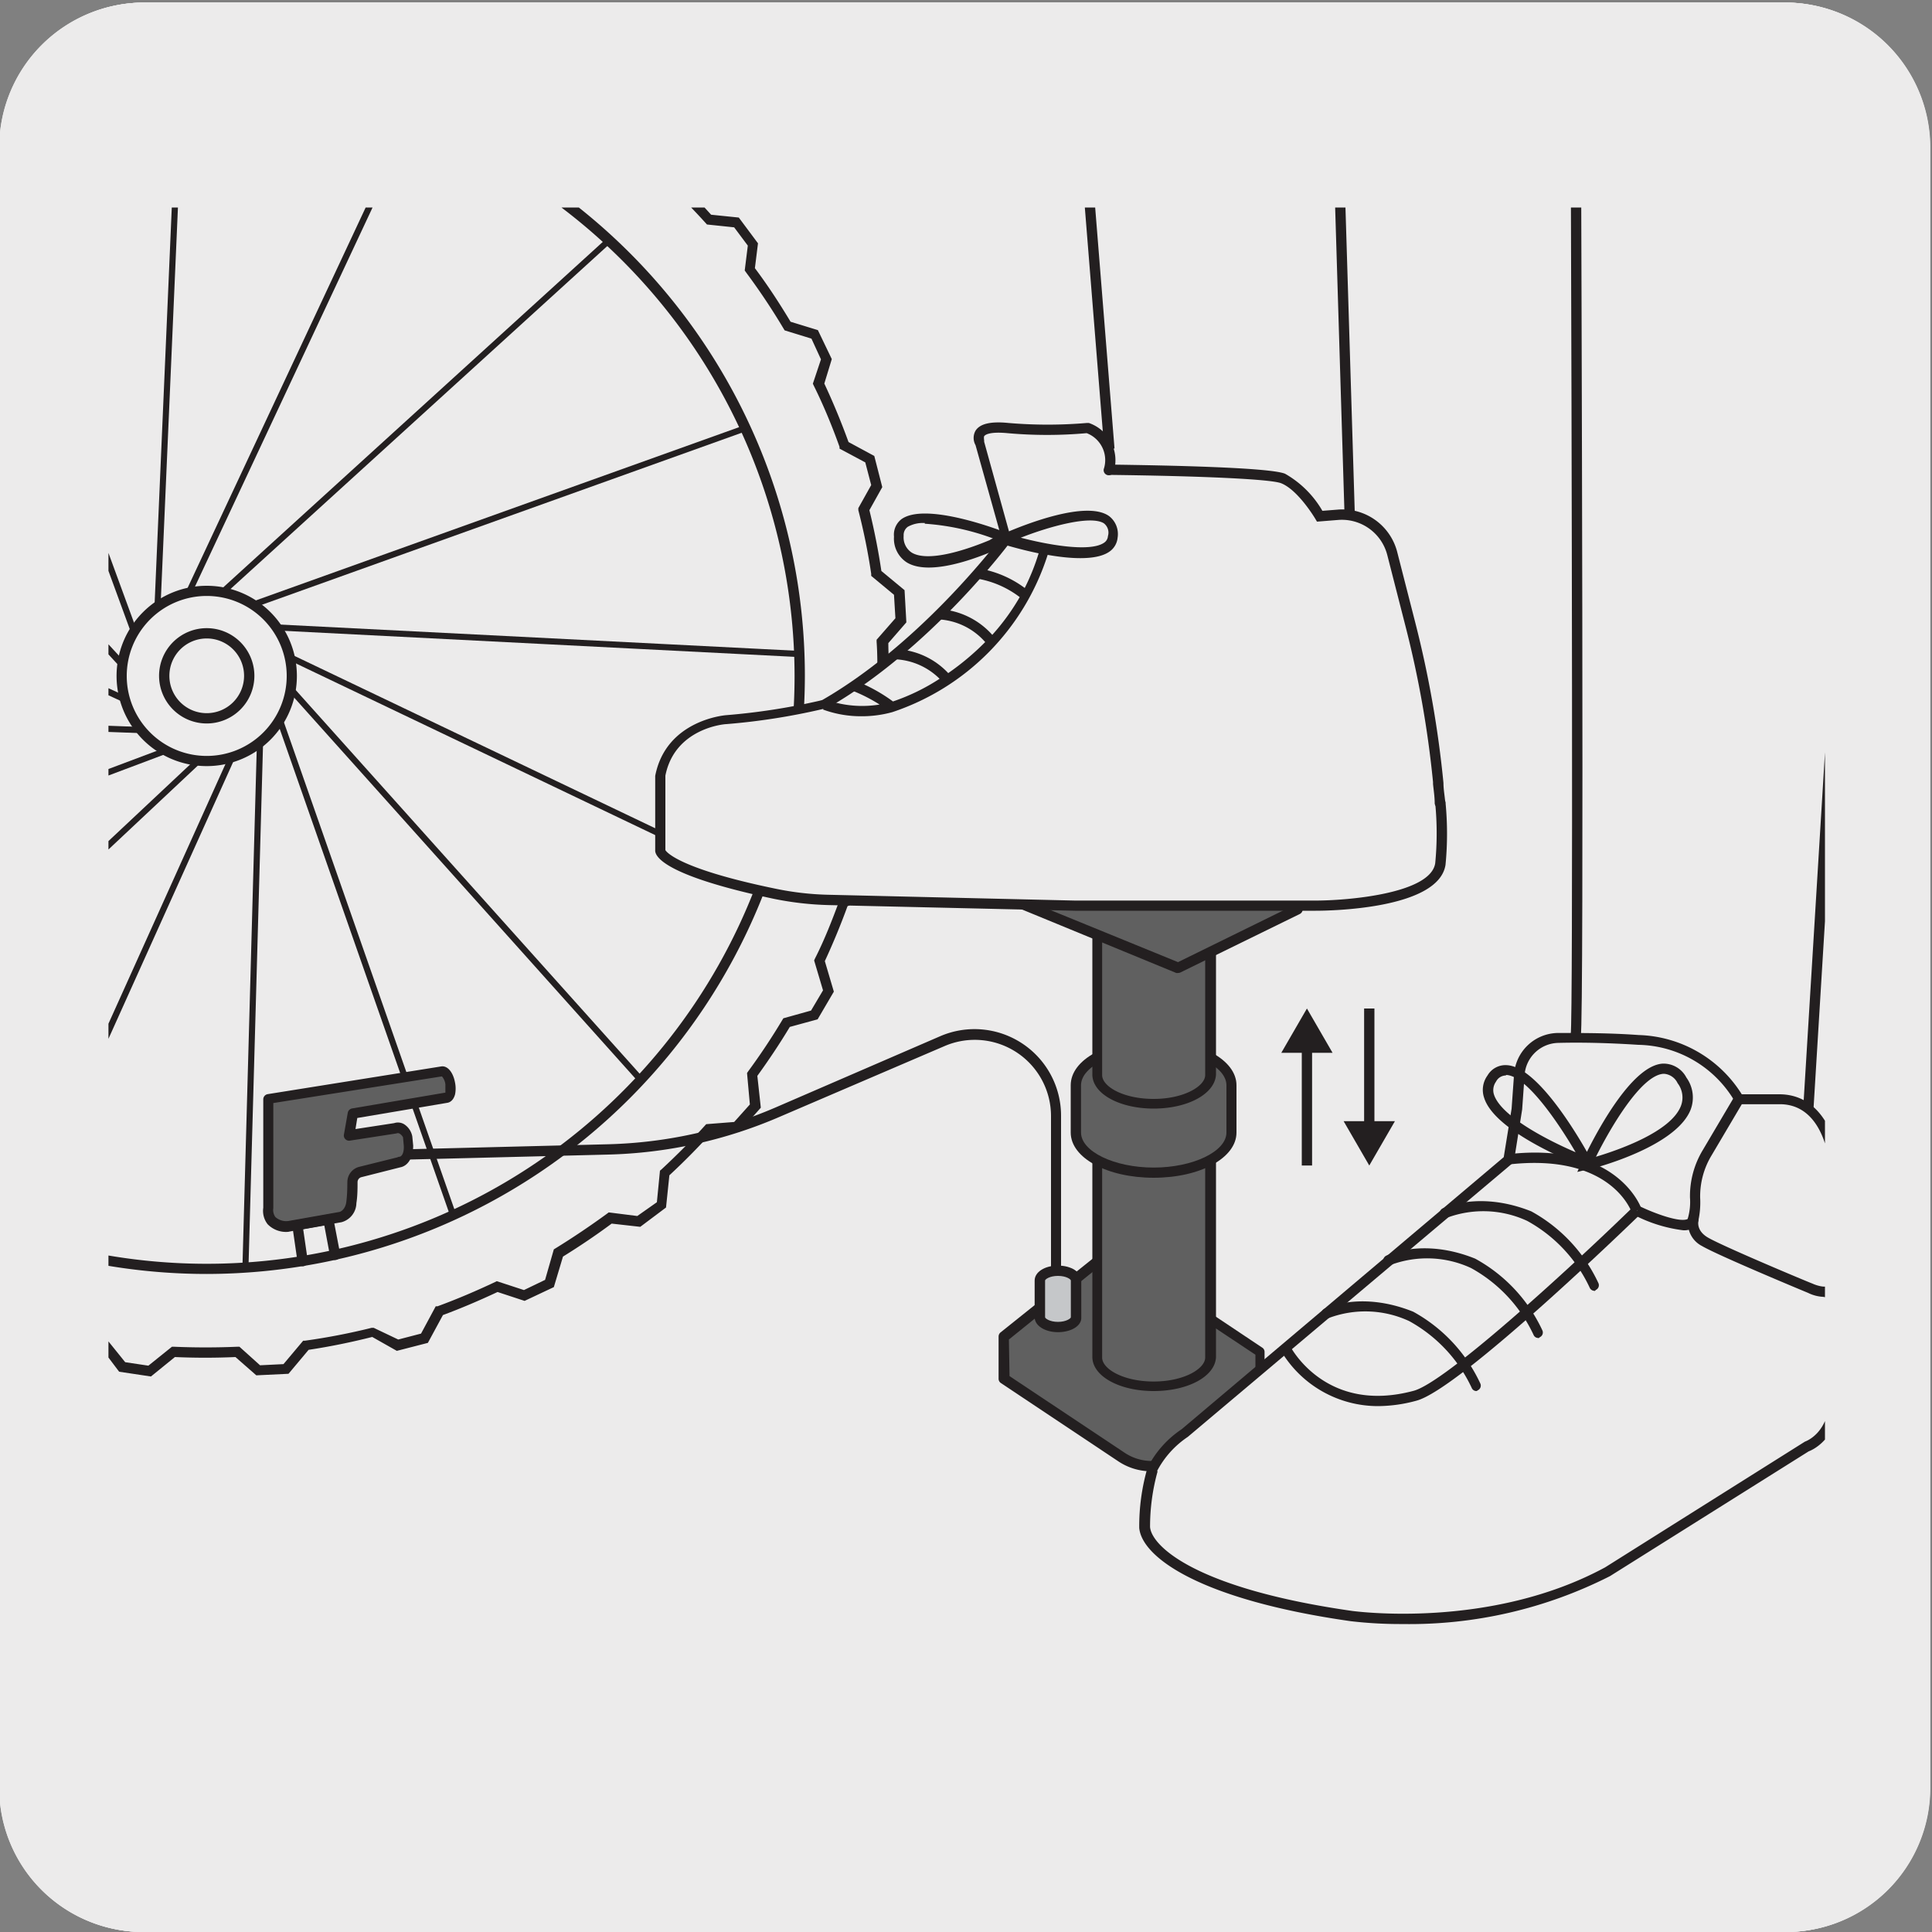 <svg viewBox="0 0 150 150" xmlns="http://www.w3.org/2000/svg" xmlns:xlink="http://www.w3.org/1999/xlink"><rect x="0" y="0" width="150" height="150" fill="#808080" stroke="none"/><clipPath id="a"><path d="m8.42 16.11h133.27v115.71h-133.27z"/></clipPath><g fill="#ecebeb"><path d="m11.25.2h127.31a11.25 11.25 0 0 1 11.29 11.21v127.4a11.19 11.19 0 0 1 -11.19 11.19h-127.47a11.19 11.19 0 0 1 -11.19-11.19v-127.37a11.25 11.25 0 0 1 11.25-11.24z"/><path d="m11.19.2h127.31a11.25 11.25 0 0 1 11.29 11.21v127.4a11.19 11.19 0 0 1 -11.19 11.19h-127.47a11.19 11.19 0 0 1 -11.19-11.19v-127.37a11.25 11.25 0 0 1 11.25-11.24z"/><path d="m11.19.2h127.31a11.25 11.25 0 0 1 11.29 11.21v127.4a11.19 11.19 0 0 1 -11.19 11.19h-127.47a11.19 11.19 0 0 1 -11.19-11.19v-127.37a11.25 11.25 0 0 1 11.25-11.24z"/><path d="m11.27.2h127.31a11.26 11.26 0 0 1 11.29 11.21v127.4a11.19 11.19 0 0 1 -11.19 11.19h-127.47a11.19 11.19 0 0 1 -11.21-11.19v-127.37a11.25 11.25 0 0 1 11.27-11.24z"/></g><g clip-path="url(#a)"><path d="m19.3 98.11h-.47l1.17-42.4h.48zm-17.74-2.23-.44-.2 17.43-38.68.44.19zm33.3-1.74-14-40 .45-.16 14 40zm-48.86-7.14-.33-.35 31-29.09.32.35zm63.37-3.22-28.28-31.57.36-.32 28.28 31.55zm-74.37-11-.17-.45 39.91-15 .17.44zm83.79-4.16-38.24-18.27.21-.43 38.24 18.27zm-45.74-11.62-42.74-1.59v-.48l42.74 1.59zm-1.42-1.54-38.84-17.89.2-.43 38.84 17.86zm-.72-1.95-29.02-31.51.36-.33 29 31.42zm.09-2.14-14.71-40.17.45-.16 14.71 40.16zm50.74-.37-42.4-2.16v-.47l42.4 2.15zm-49.38-1.5h-.47l1.85-42.7h.48zm1.5-1.23-.43-.2 18.1-38.67.44.21zm3.78-.35-.16-.45 40-14.34.16.45zm-1.93-.2-.32-.35 31.51-28.68.32.35z" fill="#231f20"/></g><path d="m86.15 97.18-8.22 6.58v3.29l9.1 6.06a4.22 4.22 0 0 0 5-.22l5.79-4.64v-3.25z" fill="#606060"/><path d="m89.38 114.23a4.6 4.6 0 0 1 -2.58-.79l-9.09-6.06a.4.4 0 0 1 -.18-.33v-3.29a.42.42 0 0 1 .15-.31l8.22-6.58a.39.39 0 0 1 .47 0l11.63 7.76a.39.39 0 0 1 .18.34v3.28a.41.41 0 0 1 -.15.32l-5.79 4.64a4.62 4.62 0 0 1 -2.86 1.02zm-11-7.39 8.92 5.94a3.81 3.81 0 0 0 4.53-.2l5.64-4.52v-2.88l-11.3-7.51-7.84 6.33z" fill="#231f20"/><path d="m82.14 98.66c-.78 0-1.41.34-1.41.76v2.85c0 .42.63.76 1.41.76s1.41-.34 1.41-.76v-2.85c0-.42-.63-.76-1.41-.76" fill="#c5c7c9"/><path d="m82.14 103.43c-1 0-1.81-.5-1.81-1.16v-2.85c0-.66.78-1.16 1.81-1.16s1.81.5 1.81 1.16v2.85c.05.66-.78 1.16-1.81 1.16zm0-4.37c-.65 0-1 .27-1 .36v2.85c0 .09.36.36 1 .36s1-.27 1-.36v-2.85c.01-.09-.35-.36-1-.36z" fill="#231f20"/><path d="m85.21 87.93c0 1.24 2 2.25 4.36 2.25s4.37-1 4.37-2.25v17.44c0 1.25-2 2.25-4.37 2.25s-4.36-1-4.36-2.25z" fill="#606060"/><path d="m89.57 108c-2.67 0-4.76-1.16-4.76-2.65v-17.42h.8c0 .88 1.63 1.85 4 1.85s4-1 4-1.85h.8v17.44c-.07 1.49-2.16 2.63-4.84 2.63zm-4-18.6v16c0 .88 1.63 1.86 4 1.86s4-1 4-1.86v-16a7.36 7.36 0 0 1 -7.93 0z" fill="#231f20"/><path d="m89.58 81.14c-3.35 0-6 1.4-6 3.12v3.67c0 1.72 2.7 3.11 6 3.11s6-1.39 6-3.11v-3.67c0-1.72-2.7-3.12-6-3.12" fill="#606060"/><path d="m89.57 91.44c-3.61 0-6.44-1.54-6.44-3.51v-3.67c0-2 2.83-3.52 6.44-3.52s6.43 1.55 6.43 3.52v3.67c0 1.97-2.81 3.51-6.43 3.51zm0-9.9c-3.06 0-5.64 1.25-5.64 2.72v3.67c0 1.47 2.58 2.72 5.64 2.72s5.65-1.25 5.65-2.72v-3.67c0-1.47-2.58-2.72-5.65-2.72z" fill="#231f20"/><path d="m85.21 66c0 1.24 2 2.25 4.36 2.25s4.37-1 4.37-2.25v17.42c0 1.25-2 2.25-4.37 2.25s-4.36-1-4.36-2.25z" fill="#606060"/><path d="m89.57 86.07c-2.67 0-4.76-1.16-4.76-2.65v-17.42h.8c0 .87 1.63 1.85 4 1.85s4-1 4-1.85h.8v17.42c-.07 1.49-2.16 2.65-4.84 2.65zm-4-18.6v16c0 .88 1.63 1.85 4 1.85s4-1 4-1.85v-16a7.36 7.36 0 0 1 -7.93 0z" fill="#231f20"/><path d="m82 99.06a.4.4 0 0 1 -.4-.4v-12a5.92 5.92 0 0 0 -8.27-5.44l-12.8 5.49a35.77 35.77 0 0 1 -13.29 2.93l-18 .45a.44.44 0 0 1 -.41-.39.4.4 0 0 1 .39-.41l18-.45a35.09 35.09 0 0 0 13-2.86l12.78-5.53a6.72 6.72 0 0 1 9.38 6.17v12a.4.4 0 0 1 -.38.44z" fill="#231f20"/><g clip-path="url(#a)"><path d="m87.57 62.92-9.27 4.56v2.27l13.17 5.39 9.27-4.55v-2.28z" fill="#606060"/><path d="m91.47 75.54a.4.4 0 0 1 -.15 0l-13.17-5.42a.39.39 0 0 1 -.25-.37v-2.27a.42.42 0 0 1 .22-.36l9.27-4.55a.38.38 0 0 1 .33 0l13.17 5.38a.4.4 0 0 1 .25.37v2.28a.4.4 0 0 1 -.22.36l-9.27 4.54a.39.39 0 0 1 -.18.04zm-12.77-6.05 12.76 5.21 8.88-4.36v-1.76l-12.76-5.22-8.88 4.37z" fill="#231f20"/><path d="m11.72 106.87-2.47-.37-1.25-1.66c-1.58-.24-3.16-.55-4.7-.93l-2 1.07-2.36-.84-.9-1.82c-1.52-.55-3-1.17-4.53-1.87l-2.16.64-2.15-1.29-.51-1.91c-1.42-.85-2.81-1.78-4.15-2.76l-2.19.19-1.85-1.67-.13-1.92c-1.28-1.16-2.49-2.36-3.61-3.58l-2.11-.23-1.49-2 .24-1.84c-1-1.39-2-2.84-2.91-4.31l-1.95-.61-1.07-2.26.57-1.67a52.54 52.54 0 0 1 -2.06-4.91l-1.72-.95-.71-2.37.85-1.48a52.86 52.86 0 0 1 -1.06-5.3l-1.47-1.23-.13-2.5 1.1-1.25c-.05-1-.08-1.94-.08-2.88s0-1.77.06-2.6l-1.17-1.45.36-2.47 1.28-1a54.29 54.29 0 0 1 1.06-5.46l-.83-1.6.83-2.35 1.41-.7a51.1 51.1 0 0 1 2.13-5.2l-.49-1.7 1.27-2.15 1.5-.41a51.51 51.51 0 0 1 3.13-4.68l-.16-1.77 1.67-1.86 1.55-.1a51.67 51.67 0 0 1 4-4l.19-1.76 2-1.5 1.53.2a51.67 51.67 0 0 1 4.69-3.13l.53-1.7 2.25-1.08 1.48.5a51.86 51.86 0 0 1 5.17-2.18l.86-1.57 2.42-.64 1.37.8a53.82 53.82 0 0 1 5.46-1.07l1.18-1.41 2.51-.13 1.22 1.07a52.58 52.58 0 0 1 5.47 0l1.47-1.19 2.48.36 1 1.33a53 53 0 0 1 5.36 1.06l1.71-.89 2.29.83.78 1.54c1.69.61 3.35 1.3 4.92 2.05l1.91-.56 2.14 1.27.49 1.74c1.5.91 2.95 1.89 4.32 2.91l2.07-.19 1.86 1.66.13 1.88c1.23 1.12 2.44 2.33 3.59 3.61l2.15.22 1.49 2-.24 1.93c1 1.33 1.91 2.73 2.77 4.16l2.12.65 1.08 2.25-.58 1.9c.69 1.47 1.32 3 1.88 4.54l2 1.08.62 2.42-1 1.79c.39 1.59.7 3.17.93 4.72l1.8 1.49.14 2.5-1.4 1.61c0 .79.06 1.58.06 2.38s0 1.55 0 2.33l1.52 1.86-.44 2.5-1.72 1.33c-.23 1.52-.53 3-.9 4.57l1.14 2.1-.83 2.36-2 1c-.52 1.43-1.11 2.86-1.76 4.26l.7 2.37-1.26 2.15-2.16.59c-.78 1.3-1.63 2.57-2.52 3.8l.27 2.47-1.66 1.87-2.25.16c-1 1.1-2.07 2.18-3.19 3.22l-.26 2.5-2 1.5-2.22-.25c-1.2.89-2.47 1.75-3.78 2.56l-.71 2.37-2.27 1.07-2.1-.69c-1.39.65-2.81 1.26-4.24 1.79l-1.17 2.16-2.41.62-1.91-1.08c-1.62.41-3.28.75-4.94 1l-1.56 1.86-2.5.12-1.62-1.42c-1.57.07-3.14.07-4.7 0zm-2-1.11 1.8.27 1.83-1.47h.15c1.63.07 3.29.07 4.93 0h.16l1.6 1.44 1.82-.09 1.53-1.82h.15a49.79 49.79 0 0 0 5.17-1h.15l1.91.91 1.77-.46 1.14-2.12h.14c1.5-.55 3-1.19 4.46-1.88l.14-.07 2.11.69 1.64-.79.68-2.37.13-.08c1.38-.85 2.71-1.75 4-2.69l.13-.1 2.22.28 1.52-1.07.24-2.45.12-.1c1.18-1.1 2.32-2.24 3.36-3.39l.11-.12 2.17-.17 1.22-1.36-.22-2.44.08-.12c.95-1.29 1.84-2.63 2.66-4l.08-.13 2.15-.6.93-1.57-.69-2.32.06-.14c.73-1.43 1.33-2.97 1.87-4.43v-.15l2-1 .61-1.73-1.11-2.12v-.15c.39-1.59.71-3.2.94-4.79v-.16l1.72-1.33.26-1.81-1.5-1.84v-.15c0-.81.06-1.62.06-2.44s0-1.67-.06-2.5v-.16l1.46-1.67-.11-1.82-1.77-1.47v-.16a47.37 47.37 0 0 0 -1-4.94v-.16l1-1.79-.46-1.76-2-1.07v-.14c-.58-1.62-1.24-3.22-2-4.75l-.07-.15.63-1.89-.74-1.61-2.08-.64-.08-.13a51.36 51.36 0 0 0 -2.9-4.35l-.12-.17.24-1.93-1.06-1.42-2.11-.22-.1-.11a51.61 51.61 0 0 0 -3.79-3.78l-.12-.1-.13-1.88-1.36-1.22-2 .19-.13-.09a53.81 53.81 0 0 0 -4.51-3l-.14-.08-.48-1.74-1.57-.93-1.87.56-.14-.07a51.13 51.13 0 0 0 -5.15-2.18h-.15l-.78-1.6-1.72-.6-1.67.87h-.15c-1.79-.45-3.65-.82-5.54-1.1h-.15l-1-1.33-1.84-.32-1.4 1.17h-.2a49.48 49.48 0 0 0 -5.71 0h-.16l-1.23-1.09-1.82.1-1.15 1.38-.16.02a52.36 52.36 0 0 0 -5.68 1.12h-.16l-1.37-.75-1.77.45-.83 1.54-.15.05a52.55 52.55 0 0 0 -5.41 2.24l-.14.07-1.47-.5-1.65.79-.52 1.66-.13.07a52.94 52.94 0 0 0 -4.87 3.26l-.13.1-1.54-.19-1.46 1.09-.19 1.72-.11.1a54 54 0 0 0 -4.14 4.15l-.11.12-1.55.11-1.19 1.36.16 1.72-.09.13a50.9 50.9 0 0 0 -3.25 4.87l-.08.14-1.51.41-.93 1.57.49 1.66-.07.14a52.86 52.86 0 0 0 -2.23 5.4l-.05.16-1.44.74-.61 1.72.82 1.56v.15a50.88 50.88 0 0 0 -1.1 5.68v.16l-1.29 1-.33 1.73 1.14 1.42v.15c-.05.86-.07 1.75-.07 2.71s0 2 .08 3v.16l-1.09 1.26.09 1.82 1.44 1.2v.15a51.53 51.53 0 0 0 1.11 5.53v.16l-.85 1.48.44 1.77 1.69.92.05.15a53 53 0 0 0 2.21 5.12l.07.15-.56 1.68.76 1.67 1.91.6.08.13a50.72 50.72 0 0 0 3 4.5l.09.13-.24 1.84 1.16 1.46 2.07.23.1.11a51.24 51.24 0 0 0 3.77 3.74l.13.11.12 1.92 1.36 1.23 2.14-.19.12.09c1.4 1 2.86 2 4.35 2.89l.14.08.51 1.91 1.57.94 2.11-.62.14.07a49.89 49.89 0 0 0 4.75 2h.15l.91 1.83 1.71.61 2-1h.15c1.61.4 3.27.73 4.93 1h.16zm6.36-6.85a46.44 46.44 0 1 1 46.41-46.44 46.49 46.49 0 0 1 -46.44 46.44zm0-92.07a45.64 45.64 0 1 0 45.61 45.63 45.69 45.69 0 0 0 -45.64-45.63z" fill="#231f20"/><path d="m122.34 80.39c.25-1.17 0-70.09 0-70.09" fill="#fff"/><path d="m122.73 80.47-.78-.16c.19-1.28.08-46.35 0-70h.8c.02 7.05.25 68.98-.02 70.16z" fill="#231f20"/><path d="m117.11 90-25.11 21.26a7.63 7.63 0 0 0 -2.5 2.81 16 16 0 0 0 -.62 4.53c.16 1.8 4 5.15 16.08 6.87 0 0 10.62 1.56 19.84-3.43l15.54-9.77s2-.7 2.11-3.74 0-17.89 0-17.89-.32-5.46-4.45-5.31h-3a9.3 9.3 0 0 0 -7.81-4.6c-2.63-.18-4.74-.2-6.26-.16a3.06 3.06 0 0 0 -3 2.85l-.2 2.69z" fill="#ecebeb"/><g fill="#231f20"><path d="m108.88 126.09a33.15 33.15 0 0 1 -4-.22c-11.81-1.68-16.23-5-16.43-7.24a16.33 16.33 0 0 1 .64-4.67 7.85 7.85 0 0 1 2.66-3l25-21.12.61-3.76.19-2.66a3.46 3.46 0 0 1 3.38-3.22c2 0 4.1 0 6.3.16a9.77 9.77 0 0 1 8 4.6h2.91c3.43 0 4.55 3.7 4.67 5.69 0 .17.07 14.9 0 17.92-.09 3.28-2.29 4.08-2.38 4.11l-15.43 9.69a34.39 34.39 0 0 1 -16.12 3.72zm-19-11.87a16.13 16.13 0 0 0 -.59 4.34c.13 1.5 3.58 4.79 15.74 6.52.11 0 10.61 1.47 19.59-3.39l15.51-9.76c.16-.06 1.86-.71 1.93-3.41.07-3 0-17.73 0-17.87s-.33-4.92-3.88-4.92h-3.39l-.11-.23a8.86 8.86 0 0 0 -7.48-4.38c-2.17-.14-4.27-.2-6.22-.15a2.68 2.68 0 0 0 -2.61 2.48l-.19 2.69-.65 4.09-25.31 21.33a7.23 7.23 0 0 0 -2.39 2.66z"/><path d="m104.82 47.89h75.76v.8h-75.76z" transform="matrix(.061 -.998 .998 .061 85.81 187.78)"/><path d="m104.39 40.02-.99-32.47.8-.02.99 32.47z"/><path d="m84.33.4h.8v34.55h-.8z" transform="matrix(.997 -.08 .08 .997 -1.14 6.79)"/></g></g><path d="m107 109.17a8.76 8.76 0 0 1 -7.58-4.35l.71-.37c.11.22 2.84 5.36 9.63 3.53 2.47-.66 12-9.39 16.83-14.08-.45-.93-2.53-4.28-9.47-3.49l-.09-.79c8.45-1 10.34 4 10.42 4.25l.08.24-.18.17c-.58.56-14 13.58-17.38 14.47a11.46 11.46 0 0 1 -2.97.42z" fill="#231f20"/><g clip-path="url(#a)"><path d="m127.1 94s4.06 2 4.37.7a6.62 6.62 0 0 0 .14-1.7 6.55 6.55 0 0 1 .9-3.49l2.49-4.18" fill="#ecebeb"/><g fill="#231f20"><path d="m130.7 95.52a11.28 11.28 0 0 1 -3.77-1.16l.35-.72c1.22.59 3.18 1.3 3.75 1a4.59 4.59 0 0 0 .18-1.66 6.92 6.92 0 0 1 1-3.7l2.47-4.18.69.4-2.47 4.18a6.14 6.14 0 0 0 -.9 3.32 6.63 6.63 0 0 1 -.15 1.81.88.88 0 0 1 -.49.59 1.54 1.54 0 0 1 -.66.12z"/><path d="m114.63 108a.39.39 0 0 1 -.36-.23 11.45 11.45 0 0 0 -4.86-5.2 8.08 8.08 0 0 0 -6.24-.24.39.39 0 0 1 -.53-.18.4.4 0 0 1 .17-.53c.11-.06 2.85-1.41 6.91.22a12.24 12.24 0 0 1 5.21 5.57.4.4 0 0 1 -.19.53.35.35 0 0 1 -.11.06zm4.81-4.12a.39.39 0 0 1 -.37-.23 11.45 11.45 0 0 0 -4.86-5.2 8.1 8.1 0 0 0 -6.24-.24.39.39 0 0 1 -.53-.18.4.4 0 0 1 .17-.53c.11-.06 2.87-1.41 6.92.22a12.2 12.2 0 0 1 5.22 5.57.4.4 0 0 1 -.2.53.32.32 0 0 1 -.11.08zm22.18-3.19a3 3 0 0 1 -1.24-.31c-.27-.11-7-2.91-8.22-3.63a2 2 0 0 1 -1.07-2.18.4.4 0 0 1 .49-.27.4.4 0 0 1 .28.49c0 .08-.16.75.72 1.28 1.14.68 8 3.55 8.12 3.58.36.17 1 .34 1.21.18.09-.06.14-.19.14-.4a.4.4 0 0 1 .4-.4.4.4 0 0 1 .4.4 1.21 1.21 0 0 1 -.52 1.08 1.34 1.34 0 0 1 -.71.2zm-17.82-.47a.41.41 0 0 1 -.37-.23 11.4 11.4 0 0 0 -4.86-5.2 8.09 8.09 0 0 0 -6.24-.24.4.4 0 0 1 -.36-.71c.11-.06 2.86-1.41 6.92.21a12.24 12.24 0 0 1 5.21 5.57.4.4 0 0 1 -.2.53.32.32 0 0 1 -.1.09z"/></g></g><path d="m111.79 62.34a25.42 25.42 0 0 1 0 4.75c-.49 3.22-9.69 3.22-9.69 3.22h-18.64l-19.12-.44a22.6 22.6 0 0 1 -4.19-.48c-9-1.87-8.88-3.41-8.88-3.41v-5.74c.79-4 5.09-4.31 5.09-4.31a48.9 48.9 0 0 0 7.34-1.14l.29-.07c8.11-4.64 14.19-12.93 14.19-12.93l-2.06-7.38s-.88-1.47 2.16-1.18a34.27 34.27 0 0 0 6.16 0 2.68 2.68 0 0 1 1.67 3.28" fill="#ecebeb"/><path d="m102.15 70.71h-18.69l-19.13-.44a24.28 24.28 0 0 1 -4.27-.49c-8.41-1.78-9.23-3.26-9.19-3.78v-5.76c.84-4.34 5.42-4.7 5.46-4.71a50.8 50.8 0 0 0 7.28-1.12l.23-.06c7.31-4.21 13-11.49 13.9-12.64l-2-7.15a1.14 1.14 0 0 1 0-1.12c.34-.54 1.17-.74 2.56-.6a36 36 0 0 0 6.08 0h.08.08a3.06 3.06 0 0 1 1.94 3.75.41.41 0 0 1 -.48.3.39.39 0 0 1 -.3-.48 2.24 2.24 0 0 0 -1.33-2.78 34.33 34.33 0 0 1 -6.15 0c-1.5-.14-1.77.17-1.81.24s0 .33 0 .34v.09l2.1 7.58-.01.12c-.06.09-6.23 8.41-14.31 13h-.1l-.3.07a50.77 50.77 0 0 1 -7.4 1.15c-.17 0-4 .33-4.73 4v5.78s.64 1.37 8.56 3a22.61 22.61 0 0 0 4.12.47l19.12.45h18.68c2.46 0 8.93-.53 9.29-2.9a24.16 24.16 0 0 0 0-4.65.4.4 0 0 1 .37-.43.4.4 0 0 1 .43.37 25 25 0 0 1 0 4.83c-.53 3.47-9.1 3.57-10.08 3.57z" fill="#231f20"/><path d="m111.79 62.34c0-.5-.08-1-.13-1.51a82.22 82.22 0 0 0 -2.18-12.36l-1.4-5.47a4 4 0 0 0 -4.25-3l-1.39.11s-1.37-2.35-2.84-2.93c-1.24-.5-10.69-.65-13.49-.68" fill="#ecebeb"/><path d="m111.79 62.74a.4.4 0 0 1 -.4-.37c0-.5-.08-1-.13-1.5v-.15a80.27 80.27 0 0 0 -2.15-12.15l-1.4-5.47a3.64 3.64 0 0 0 -3.83-2.73l-1.63.13-.13-.22s-1.32-2.23-2.65-2.76c-.77-.31-5.89-.56-13.35-.65a.39.39 0 0 1 -.39-.4.4.4 0 0 1 .4-.4c4.57.06 12.43.22 13.64.71a7.79 7.79 0 0 1 2.9 2.88l1.15-.09a4.4 4.4 0 0 1 4.67 3.33l1.4 5.47a82.53 82.53 0 0 1 2.18 12.42c0 .51.1 1 .14 1.52a.4.4 0 0 1 -.37.43z" fill="#231f20"/><path d="m124.09 91.05-.7-.26h-.13l-.8.2.23-.5c-1.52-.61-6.7-2.84-7.46-5.25a1.9 1.9 0 0 1 .26-1.74 1.61 1.61 0 0 1 1.51-.8c2.23.12 5.14 4.85 6.21 6.73 1-2 3.57-6.69 5.87-6.85a2 2 0 0 1 1.85 1.08 2.65 2.65 0 0 1 .32 2.52c-1 2.45-5.67 4-7.37 4.48zm5.12-7.68h-.07c-1.73.13-4.09 4.16-5.23 6.44 1.77-.53 5.8-1.93 6.59-3.93a1.83 1.83 0 0 0 -.25-1.78 1.27 1.27 0 0 0 -1.04-.73zm-12.31.13a.86.86 0 0 0 -.75.48 1.13 1.13 0 0 0 -.16 1c.54 1.68 4.13 3.53 6.34 4.48-1.32-2.25-3.79-5.93-5.38-6zm-50-27.89a8.58 8.58 0 0 1 -3-.52l.3-.74a8.39 8.39 0 0 0 4.09.35 12.62 12.62 0 0 0 -2.07-1.06l.29-.75a12.88 12.88 0 0 1 2.82 1.57 16 16 0 0 0 3.62-1.76 5.23 5.23 0 0 0 -3.39-1.51v-.79a5.89 5.89 0 0 1 4.06 1.86 20.5 20.5 0 0 0 2.87-2.41 5.18 5.18 0 0 0 -3.62-1.76v-.8a6 6 0 0 1 4.17 2 17.23 17.23 0 0 0 2.13-2.93 7.52 7.52 0 0 0 -3.27-1.43l.12-.79a8.26 8.26 0 0 1 3.54 1.51 17 17 0 0 0 1.08-2.69c-1.12-.23-2.07-.5-2.52-.63-1.28.61-5.7 2.56-7.71 1.34a2.19 2.19 0 0 1 -1-2 1.52 1.52 0 0 1 .59-1.37c1.78-1.25 6.9.58 8.11 1.05 1.4-.6 6.24-2.54 8-1.28a1.76 1.76 0 0 1 .66 1.68 1.48 1.48 0 0 1 -.68 1.11c-1 .66-3 .53-4.75.22a18.93 18.93 0 0 1 -12.06 12.21 8.87 8.87 0 0 1 -2.4.32zm4.91-15a2.39 2.39 0 0 0 -1.33.29.79.79 0 0 0 -.32.7 1.41 1.41 0 0 0 .62 1.3c1.28.78 4.27-.21 6.14-1h-.06l.23-.1a18.88 18.88 0 0 0 -5.3-1.14zm7.38 1.12c2 .53 5.38 1.17 6.51.42a.67.67 0 0 0 .32-.53.91.91 0 0 0 -.33-1c-1.04-.62-4.2.24-6.52 1.16z" fill="#231f20"/><path d="m16.05 49.17a3.3 3.3 0 1 1 -3.3 3.3 3.3 3.3 0 0 1 3.3-3.3m0 9.91a6.61 6.61 0 1 0 -6.6-6.61 6.6 6.6 0 0 0 6.6 6.61" fill="#edecec"/><path d="m16.05 59.48a7 7 0 1 1 7-7 7 7 0 0 1 -7 7zm0-13.21a6.21 6.21 0 1 0 6.21 6.2 6.21 6.21 0 0 0 -6.21-6.2zm0 9.9a3.7 3.7 0 1 1 3.7-3.7 3.7 3.7 0 0 1 -3.7 3.7zm0-6.6a2.9 2.9 0 1 0 2.9 2.9 2.9 2.9 0 0 0 -2.9-2.9z" fill="#231f20"/><path d="m27.39 86.46-.26 1.67 3.58-.54c.77-.23 1 .72 1 .72l.06.67c.05.94-.41 1.25-.73 1.27l-3.04.75a.82.82 0 0 0 -.62.78c0 .44 0 1-.09 1.59a1.18 1.18 0 0 1 -.83 1.13l-4 .72c-1.82 0-1.57-1.4-1.57-1.4v-8.5l13.41-2.13c.26 0 .54.38.64.94s0 1.05-.29 1.09z" fill="#606060"/><g fill="#231f20"><path d="m22.38 95.64a2 2 0 0 1 -1.6-.59 1.68 1.68 0 0 1 -.34-1.28v-8.43a.41.41 0 0 1 .34-.39l13.46-2.15c.49-.09.94.43 1.09 1.26a2.29 2.29 0 0 1 0 .91c-.14.52-.46.63-.59.65l-7 1.18-.14.86 3-.46a.93.93 0 0 1 .8.1 1.44 1.44 0 0 1 .61.93l.07.71c0 1-.45 1.59-1 1.69l-3 .76a.4.4 0 0 0 -.32.39c0 .46 0 1.08-.09 1.63a1.56 1.56 0 0 1 -1.15 1.48l-4 .72zm-1.16-10v8.16a.94.94 0 0 0 .16.69 1.27 1.27 0 0 0 1 .31l4-.71s.43-.13.51-.79.07-1.12.08-1.55a1.22 1.22 0 0 1 .93-1.16l2.94-.73a.49.49 0 0 1 .16-.05c.16 0 .38-.24.35-.85l-.06-.66a.71.71 0 0 0 -.29-.3.27.27 0 0 0 -.22 0l-3.63.56a.4.4 0 0 1 -.34-.12.39.39 0 0 1 -.11-.34l.3-1.7a.42.42 0 0 1 .33-.34l7.25-1.23s0-.24 0-.64a1.12 1.12 0 0 0 -.27-.62z"/><path d="m23.5 98.31a.4.4 0 0 1 -.4-.34l-.46-3.18 3.17-.56.6 3.12a.4.4 0 0 1 -.32.47.4.4 0 0 1 -.47-.32l-.44-2.35-1.64.29.35 2.41a.4.4 0 0 1 -.33.46z"/><path d="m101.07 81.16h.8v9.33h-.8z"/><path d="m99.48 81.74 1.99-3.44 1.99 3.44z"/><path d="m105.91 78.3h.8v9.33h-.8z"/><path d="m108.3 87.05-1.99 3.44-1.99-3.44z"/></g></svg>